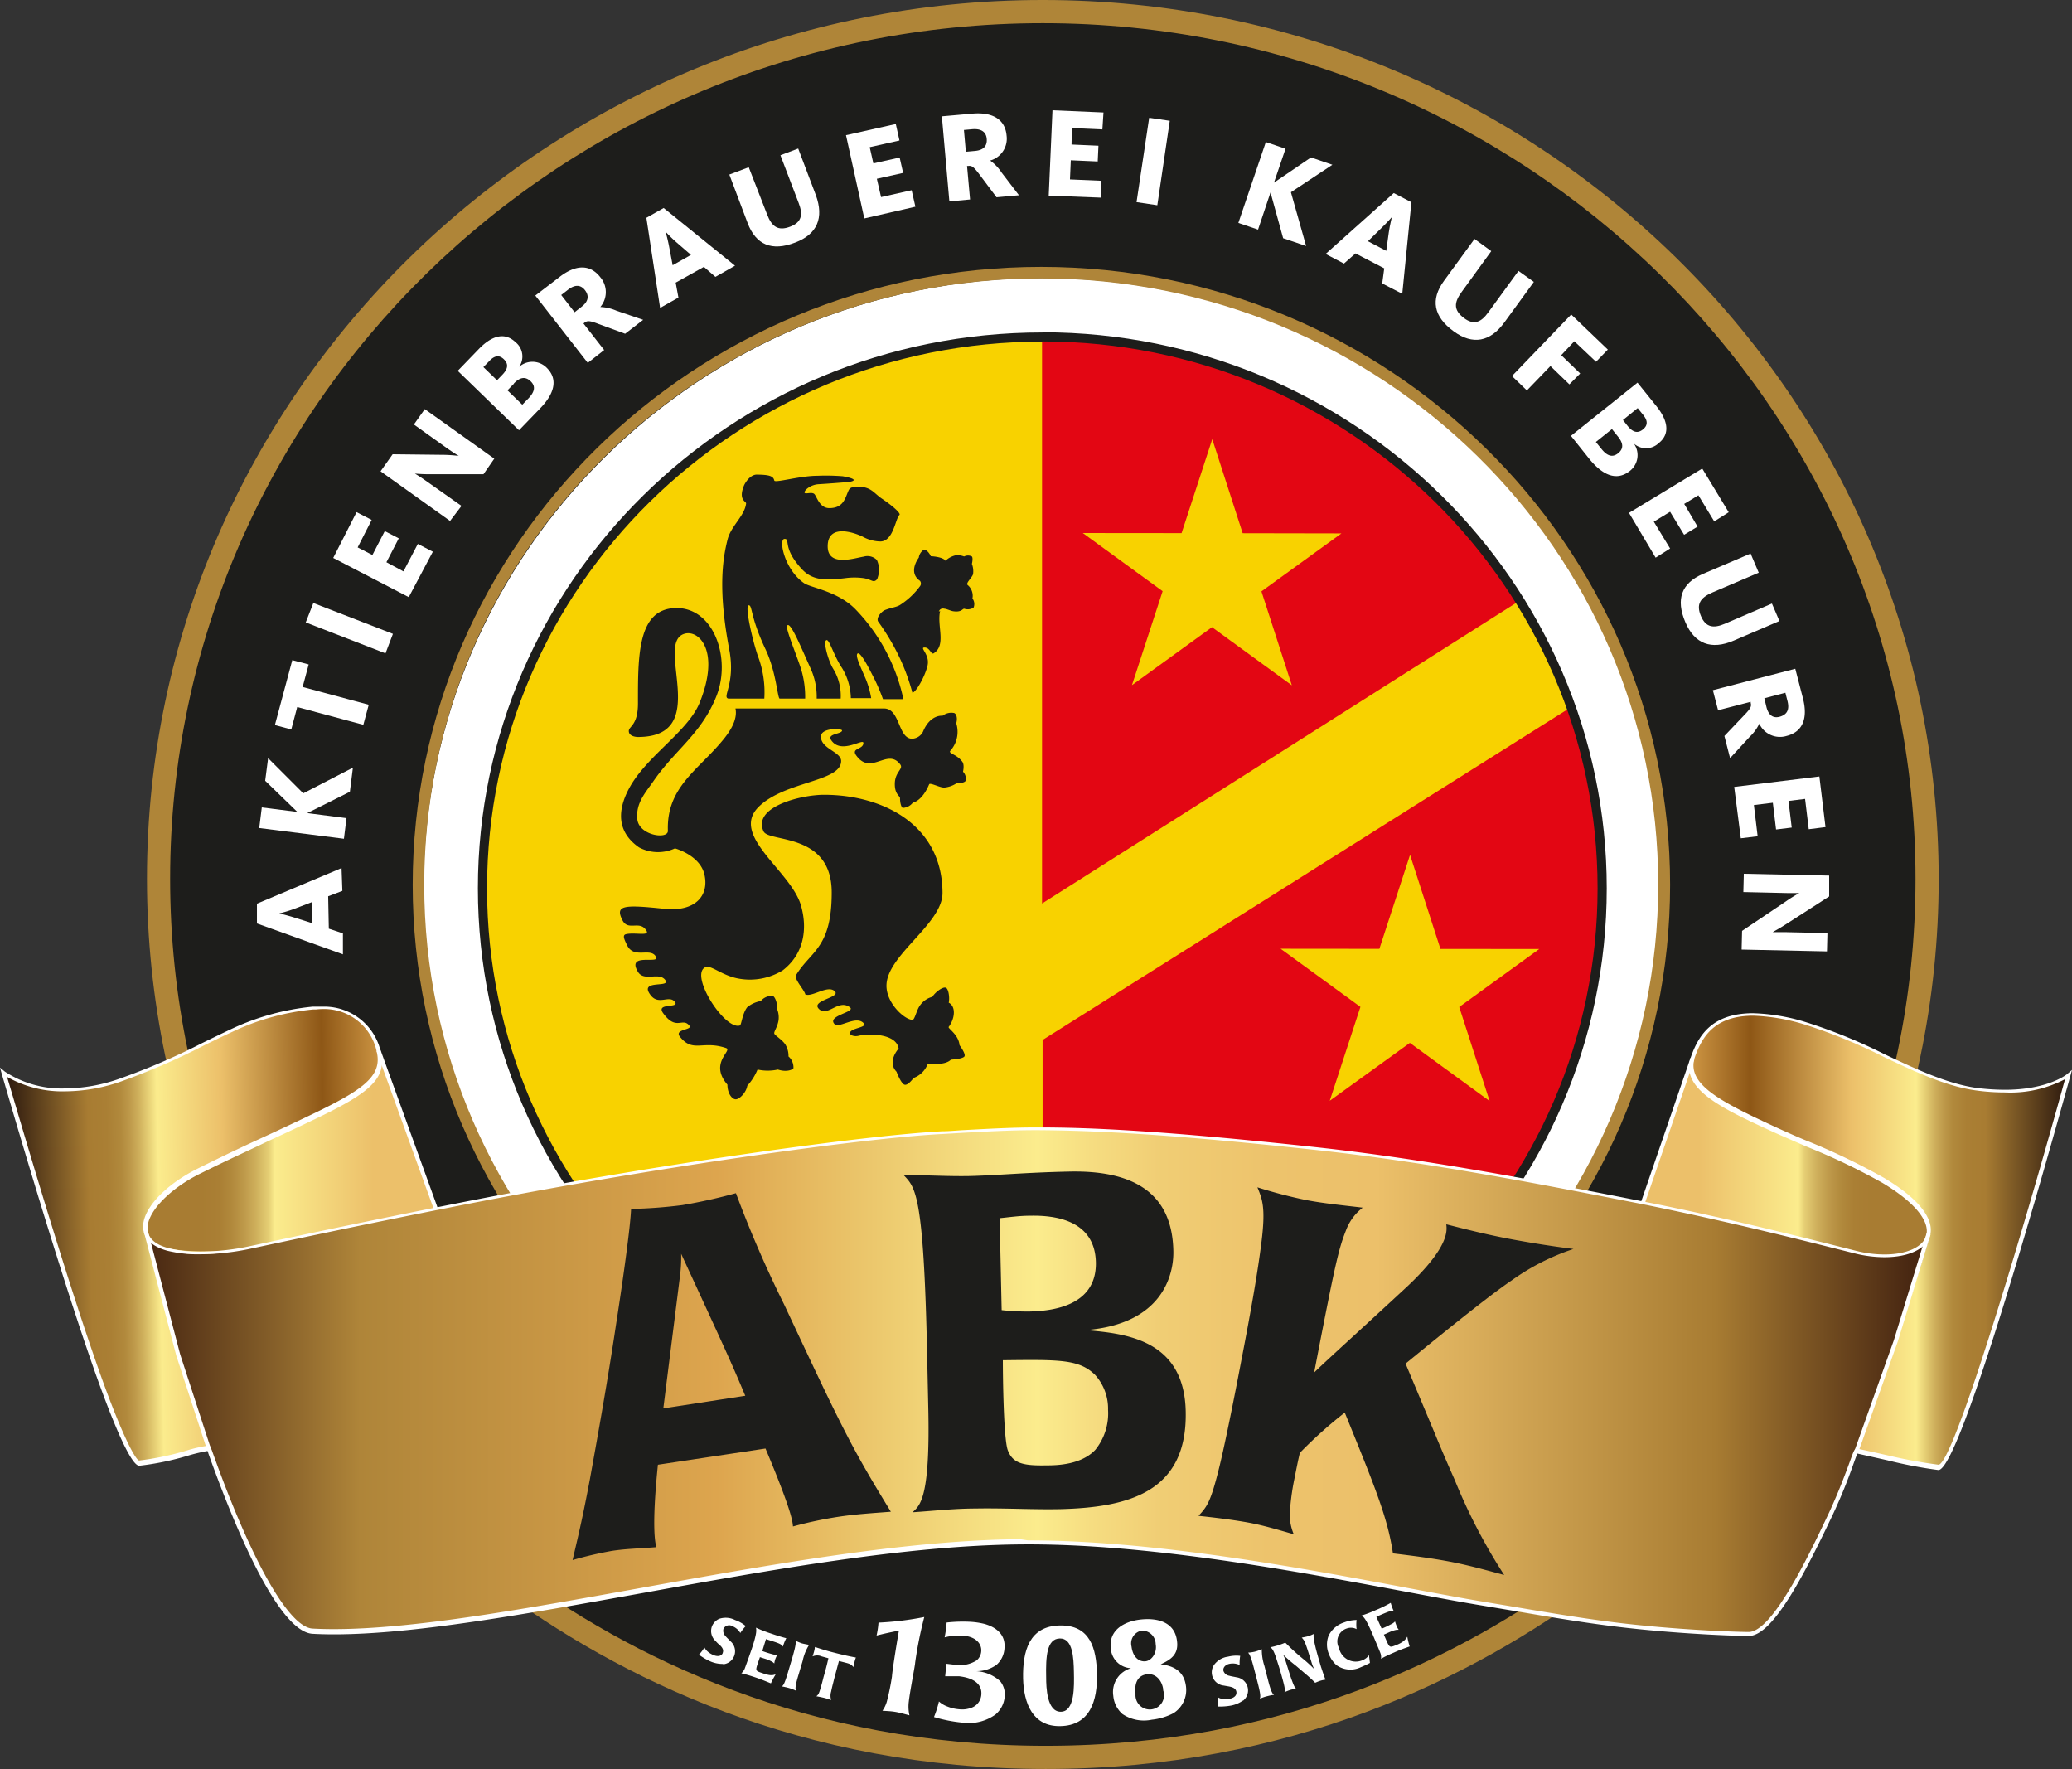 <?xml version="1.0" encoding="UTF-8" standalone="no"?>
<svg
   viewBox="0 0 226.28 193.15"
   version="1.1"
   id="svg94"
   sodipodi:docname="sponsor_logo_abk.svg"
   width="226.28"
   height="193.15"
   inkscape:version="1.3.2 (091e20e, 2023-11-25)"
   xmlns:inkscape="http://www.inkscape.org/namespaces/inkscape"
   xmlns:sodipodi="http://sodipodi.sourceforge.net/DTD/sodipodi-0.dtd"
   xmlns:xlink="http://www.w3.org/1999/xlink"
   xmlns="http://www.w3.org/2000/svg"
   xmlns:svg="http://www.w3.org/2000/svg"
   xmlns:rdf="http://www.w3.org/1999/02/22-rdf-syntax-ns#"
   xmlns:cc="http://creativecommons.org/ns#"
   xmlns:dc="http://purl.org/dc/elements/1.1/">
  <rect x="0" y="0" width="226.28" height="193.15" fill="#333333" stroke="none"/>
  <sodipodi:namedview
     id="namedview94"
     pagecolor="#ffffff"
     bordercolor="#000000"
     borderopacity="0.25"
     inkscape:showpageshadow="2"
     inkscape:pageopacity="0.0"
     inkscape:pagecheckerboard="0"
     inkscape:deskcolor="#d1d1d1"
     inkscape:zoom="1.2218483"
     inkscape:cx="140.77033"
     inkscape:cy="93.710484"
     inkscape:window-width="1472"
     inkscape:window-height="606"
     inkscape:window-x="61"
     inkscape:window-y="50"
     inkscape:window-maximized="0"
     inkscape:current-layer="svg94" />
  <defs
     id="defs33">
    <style
       id="style1">.cls-1{fill:#1d1d1b;}.cls-2{fill:#af8538;}.cls-3{fill:none;}.cls-4{fill:#f8d200;}.cls-5{fill:#e30613;}.cls-13,.cls-6{fill:#fff;}.cls-6{stroke:#1d1d1b;stroke-miterlimit:10;}.cls-7{fill:#af8539;}.cls-8{fill:url(#linear-gradient);}.cls-9{fill:url(#linear-gradient-2);}.cls-10{fill:url(#linear-gradient-3);}.cls-11{fill:url(#linear-gradient-4);}.cls-12{fill:url(#linear-gradient-5);}</style>
    <linearGradient
       id="linear-gradient"
       x1="176.17"
       y1="135.68"
       x2="226.47"
       y2="135.68"
       gradientUnits="userSpaceOnUse">
      <stop
         offset="0"
         stop-color="#482712"
         id="stop1" />
      <stop
         offset="0.15"
         stop-color="#dda54e"
         id="stop2" />
      <stop
         offset="0.31"
         stop-color="#8e5716"
         id="stop3" />
      <stop
         offset="0.53"
         stop-color="#ecc06a"
         id="stop4" />
      <stop
         offset="0.67"
         stop-color="#fbec8d"
         id="stop5" />
      <stop
         offset="0.69"
         stop-color="#e5ce74"
         id="stop6" />
      <stop
         offset="0.71"
         stop-color="#cfb05c"
         id="stop7" />
      <stop
         offset="0.73"
         stop-color="#be994a"
         id="stop8" />
      <stop
         offset="0.75"
         stop-color="#b1893c"
         id="stop9" />
      <stop
         offset="0.78"
         stop-color="#aa7f34"
         id="stop10" />
      <stop
         offset="0.82"
         stop-color="#a87c32"
         id="stop11" />
      <stop
         offset="1"
         stop-color="#2b180e"
         id="stop12" />
    </linearGradient>
    <linearGradient
       id="linear-gradient-2"
       x1="438.32"
       y1="136.81"
       x2="488.62"
       y2="136.81"
       gradientTransform="matrix(-1,0.02,0.02,1,487.35,-10.03)"
       xlink:href="#linear-gradient" />
    <linearGradient
       id="linear-gradient-3"
       x1="177.35"
       y1="126.85"
       x2="211.22"
       y2="126.85"
       gradientUnits="userSpaceOnUse">
      <stop
         offset="0"
         stop-color="#ecc06a"
         id="stop13" />
      <stop
         offset="0.26"
         stop-color="#ecc06a"
         id="stop14" />
      <stop
         offset="0.58"
         stop-color="#fbec8d"
         id="stop15" />
      <stop
         offset="0.6"
         stop-color="#e5ce74"
         id="stop16" />
      <stop
         offset="0.64"
         stop-color="#cfb05c"
         id="stop17" />
      <stop
         offset="0.68"
         stop-color="#be994a"
         id="stop18" />
      <stop
         offset="0.72"
         stop-color="#b1893c"
         id="stop19" />
      <stop
         offset="0.76"
         stop-color="#aa7f34"
         id="stop20" />
      <stop
         offset="0.82"
         stop-color="#a87c32"
         id="stop21" />
      <stop
         offset="1"
         stop-color="#a87c32"
         id="stop22" />
    </linearGradient>
    <linearGradient
       id="linear-gradient-4"
       x1="-113.12"
       y1="126.01"
       x2="-79.62"
       y2="126.01"
       gradientTransform="matrix(-1,0,0,1,-63.08,0)"
       xlink:href="#linear-gradient-3" />
    <linearGradient
       id="linear-gradient-5"
       x1="16.58"
       y1="151.07"
       x2="211.26"
       y2="151.07"
       gradientUnits="userSpaceOnUse">
      <stop
         offset="0"
         stop-color="#482712"
         id="stop23" />
      <stop
         offset="0.12"
         stop-color="#af8539"
         id="stop24" />
      <stop
         offset="0.32"
         stop-color="#dda54e"
         id="stop25" />
      <stop
         offset="0.5"
         stop-color="#fbec8d"
         id="stop26" />
      <stop
         offset="0.53"
         stop-color="#f6dd81"
         id="stop27" />
      <stop
         offset="0.57"
         stop-color="#f0cd74"
         id="stop28" />
      <stop
         offset="0.63"
         stop-color="#edc36c"
         id="stop29" />
      <stop
         offset="0.69"
         stop-color="#ecc06a"
         id="stop30" />
      <stop
         offset="0.88"
         stop-color="#a87c32"
         id="stop31" />
      <stop
         offset="0.99"
         stop-color="#482712"
         id="stop32" />
      <stop
         offset="1"
         stop-color="#482712"
         id="stop33" />
    </linearGradient>
    <linearGradient
       inkscape:collect="always"
       xlink:href="#linear-gradient"
       id="linearGradient94"
       gradientUnits="userSpaceOnUse"
       x1="176.17"
       y1="135.68"
       x2="226.47"
       y2="135.68" />
    <linearGradient
       inkscape:collect="always"
       xlink:href="#linear-gradient-3"
       id="linearGradient95"
       gradientUnits="userSpaceOnUse"
       x1="177.35"
       y1="126.85"
       x2="211.22"
       y2="126.85" />
  </defs>
  <title
     id="title33">ABK_Logo_4c</title>
  <g
     id="Ebene_1"
     data-name="Ebene 1">
    <path
       class="cls-1"
       d="m 211.06,96.17 c 0,52.29 -43.23,94.69 -96.57,94.69 -53.34,0 -96.57,-42.4 -96.57,-94.69 0,-52.29 43.24,-94.68 96.57,-94.68 53.33,0 96.57,42.39 96.57,94.68"
       transform="translate(-0.61,-0.22)"
       id="path33" />
    <path
       class="cls-2"
       d="m 114.49,192.12 c -53.95,0 -97.83,-43 -97.83,-95.95 0,-52.95 43.88,-95.95 97.83,-95.95 53.95,0 97.84,43 97.84,96 0,53 -43.89,95.9 -97.84,95.9 z m 0,-189.37 c -52.55,0 -95.3,41.91 -95.3,93.42 0,51.51 42.75,93.42 95.3,93.42 52.55,0 95.31,-41.91 95.31,-93.42 C 209.8,44.66 167,2.75 114.49,2.75 Z"
       transform="translate(-0.61,-0.22)"
       id="path34" />
    <path
       class="cls-3"
       d="m 211.06,96.17 c 0,52.29 -43.23,94.69 -96.57,94.69 -53.34,0 -96.57,-42.4 -96.57,-94.69 0,-52.29 43.24,-94.68 96.57,-94.68 53.33,0 96.57,42.39 96.57,94.68"
       transform="translate(-0.61,-0.22)"
       id="path35" />
    <path
       class="cls-4"
       d="m 49.49,97.43 c 0,-35.16 28.93,-63.66 64.62,-63.66 35.69,0 64.6,28.5 64.6,63.66 0,35.16 -28.93,63.65 -64.6,63.65 -35.67,0 -64.62,-28.49 -64.62,-63.65"
       transform="translate(-0.61,-0.22)"
       id="path36" />
    <path
       class="cls-5"
       d="m 170.57,63.27 -56.16,35.6 V 33.75 a 66.34,66.34 0 0 1 54.89,28.92"
       transform="translate(-0.61,-0.22)"
       id="path37" />
    <path
       class="cls-5"
       d="m 114.44,113.79 63.32,-39.87 c 1.15,5.17 3.44,9.75 3.44,15.28 0,39 -29.19,69.56 -66.73,69.56 v 0 -45"
       transform="translate(-0.61,-0.22)"
       id="path38" />
    <path
       class="cls-6"
       d="m 114.45,164.33 c -37.54,0 -68.08,-30.1 -68.08,-67.12 0,-37.02 30.54,-67.13 68.08,-67.13 37.54,0 68.06,30.12 68.06,67.13 0,37.01 -30.51,67.12 -68.06,67.12 m 0,-127.31 C 80.73,37 53.3,64 53.3,97.21 c 0,33.21 27.43,60.19 61.15,60.19 33.72,0 61.13,-27 61.13,-60.19 C 175.58,64.02 148.16,37 114.45,37"
       transform="translate(-0.61,-0.22)"
       id="path39" />
    <path
       class="cls-1"
       d="m 90.61,87 c -2.55,0 -7.85,1.33 -6.61,4 0.58,1.23 7.44,0.08 7.44,6.67 0,6.09 -2.29,6.38 -3.88,9 -0.27,0.45 0.86,1.57 1,2.13 0.77,0.31 2.44,-1.06 3.2,-0.36 0.76,0.7 -2.65,1 -1.72,1.94 0.93,0.94 2.13,-1.12 3.38,-0.18 0.72,0.53 -2.53,0.89 -1.68,1.83 0.49,0.54 2.35,-1 3.19,-0.09 0.39,0.41 -0.91,0.49 -1.35,0.84 -0.44,0.35 0.18,0.68 0.78,0.54 1,-0.26 4.12,-0.31 4.39,1.39 0,0 -1.31,1.41 -0.23,2.53 0,0 0.47,1.27 0.86,1.41 0.39,0.14 1,-0.73 1,-0.73 a 2.63,2.63 0 0 0 1.56,-1.57 c 0,0 1.84,0.26 2.52,-0.43 0,0 1.37,-0.07 1.49,-0.38 0.12,-0.31 -0.55,-1.2 -0.55,-1.2 -0.1,-1.18 -1.33,-1.85 -1.18,-2 0.69,-0.92 0.8,-2.24 0,-2.64 0.12,-0.48 0,-1.55 -0.34,-1.64 -0.34,-0.09 -1.1,0.46 -1.45,1 a 2.39,2.39 0 0 0 -1.54,1.26 c -0.3,0.64 -0.42,1.25 -0.64,1.25 -0.82,0 -2.83,-1.77 -2.83,-3.72 0,-3.32 6.12,-6.74 6.12,-10.13 C 103.52,90.26 97,87 90.61,87"
       transform="translate(-0.61,-0.22)"
       id="path40" />
    <path
       class="cls-1"
       d="m 74.35,92.86 c 0,0 2.67,0.73 3.18,2.8 0.57,2.35 -1,4.15 -4.38,3.79 -4.44,-0.47 -5.4,-0.39 -4.56,1.25 0.62,1.24 1.92,-0.07 2.63,1.16 0.34,0.6 -1.38,0.13 -2.28,0.37 -0.36,0.12 -0.17,0.54 0.17,1.23 0.77,1.51 2.58,0.14 3.15,1.25 0.42,0.81 -3.23,-0.49 -2,1.59 0.66,1.16 2.31,0 3,0.92 0.69,0.92 -3,-0.12 -1.57,1.69 0.86,1.09 2,-0.07 2.61,0.69 0.61,0.76 -2.16,0.05 -1.25,1.27 1.42,1.94 2.08,0.4 2.84,1.33 0.42,0.51 -1.75,0.36 -1,1.25 1.42,1.75 2.45,0.34 5,1.2 0.8,0.26 -1.9,1.6 0.16,4 0,0.94 0.49,1.6 0.91,1.6 0.42,0 1.15,-0.76 1.26,-1.48 a 6,6 0 0 0 1.12,-1.77 5.2,5.2 0 0 0 2.22,0 c 1,0.32 1.61,0 1.7,-0.14 a 1.58,1.58 0 0 0 -0.54,-1.29 2.36,2.36 0 0 0 -0.33,-1.28 c -0.36,-0.57 -1.16,-1 -1.22,-1.22 -0.06,-0.22 0.34,-0.69 0.46,-1.42 a 2.43,2.43 0 0 0 -0.16,-1.27 c 0.06,-0.7 -0.26,-1.36 -0.46,-1.41 a 1.5,1.5 0 0 0 -1.31,0.55 3.23,3.23 0 0 0 -1.48,0.67 c -0.54,0.66 -0.65,2 -0.81,2 -1.65,0.53 -5.49,-5.45 -3.8,-6.35 0.62,-0.33 1.81,0.9 3.67,1.23 a 6.84,6.84 0 0 0 4.81,-0.9 c 2.25,-1.73 2.75,-4.4 2,-7.06 -1.08,-3.81 -7.82,-7.65 -4.62,-10.8 2.85,-2.81 9,-2.71 9,-5 0,-1 -2.21,-1.33 -2.21,-2.66 0,-1 2.31,-0.9 2.31,-0.67 0,0.39 -1.61,0.34 -1.22,1 1.05,1.7 3.55,-0.19 3.55,0.36 0,0.74 -1.35,0.53 -0.8,1.34 1.62,2.3 3.42,-0.85 4.82,1 0.4,0.52 -0.59,0.79 -0.59,2.15 0,1.15 0.57,1.28 0.57,1.54 0,0.62 0.17,1 0.29,1.06 a 1.45,1.45 0 0 0 1.11,-0.57 c 0,0 1,-0.14 1.78,-2 0.1,-0.23 1.17,0.38 1.67,0.35 a 2.91,2.91 0 0 0 1.31,-0.46 c 0.52,0 0.91,-0.11 1,-0.27 a 1.08,1.08 0 0 0 -0.28,-1 c 0,0 0.18,-0.74 -0.07,-1.08 -0.61,-0.84 -1.58,-0.9 -1.31,-1.21 a 3.11,3.11 0 0 0 0.64,-3 c 0.17,-0.59 0,-1.05 -0.24,-1.12 a 1.55,1.55 0 0 0 -1.25,0.3 c 0,0 -1.35,-0.18 -2.14,1.74 a 1.4,1.4 0 0 1 -1.19,0.77 c -1.53,0 -1.3,-3.22 -3,-3.3 0,0 -16.26,0 -16.29,0 0.27,1.28 -0.71,2.63 -1.31,3.37 -2.71,3.34 -6.24,5.17 -6.07,10 0,0.95 -3.16,0.5 -3.34,-1.28 -0.18,-1.78 0.9,-2.91 1.77,-4.17 2.37,-3.43 5.23,-5.15 6.87,-9.27 1.64,-4.12 -0.28,-9.71 -4.45,-9.62 -4.17,0.09 -4.12,5.22 -4.12,10.43 0,2.4 -1,2.47 -1,3 0,0.53 0.68,0.65 1,0.65 8.19,0 1.68,-10.32 5.11,-11.28 1.58,-0.43 3.88,1.92 1.65,7.48 -1.23,3.11 -5.57,5.71 -7.56,9.11 -1.27,2.2 -1.82,4.83 0.91,6.74 a 4.41,4.41 0 0 0 4,0.08"
       transform="translate(-0.61,-0.22)"
       id="path41" />
    <path
       class="cls-1"
       d="m 91,59.87 c 0,-2.75 3.46,-1.27 3.92,-1 a 4.17,4.17 0 0 0 1.82,0.47 c 1.44,0 1.65,-2.49 2.1,-2.9 0.16,-0.14 -0.58,-0.87 -1.9,-1.76 -0.88,-0.59 -1.18,-1.29 -2.52,-1.31 -0.8,0 -1,0.09 -1.16,0.45 -0.35,0.76 -0.52,1.88 -2.08,1.88 -1.06,0 -1.35,-1.21 -1.62,-1.52 -0.27,-0.31 -1.08,0.07 -1.09,-0.19 -0.01,-0.26 0.66,-0.85 1.54,-0.9 1.17,-0.07 2.52,-0.18 3.14,-0.23 0.62,-0.05 1.39,-0.3 -0.51,-0.64 a 22.91,22.91 0 0 0 -2.78,-0.05 c -1.88,0 -4.63,0.81 -4.69,0.52 -0.11,-0.51 -0.57,-0.63 -1.91,-0.65 -0.72,0 -1.28,0.88 -1.42,1.24 -0.62,1.58 0.28,1.67 0.25,1.92 -0.16,1.33 -1.59,2.4 -2,3.84 -0.57,2.2 -1.08,5.57 0.16,12.09 0.72,3.79 -0.86,5.25 -0.07,5.37 0,0 3.86,0 3.9,0 a 11.1,11.1 0 0 0 -0.71,-4.67 c -0.65,-1.93 -1.43,-5.5 -1,-5.52 0.43,-0.02 0.14,1.21 1.84,4.8 1.2,2.54 1.31,5.42 1.56,5.39 h 2.77 a 10.48,10.48 0 0 0 -0.45,-3.24 c -0.48,-1.5 -1.68,-4.36 -1.53,-4.7 0.32,-0.66 1.56,2.42 2.58,4.66 a 7.47,7.47 0 0 1 0.66,3.28 h 2.62 a 5.65,5.65 0 0 0 -0.86,-3.32 c -0.52,-0.91 -1,-2.71 -0.77,-3 0.33,-0.47 0.79,1.52 1.79,3 a 6.57,6.57 0 0 1 0.95,3.27 h 2.22 A 9.37,9.37 0 0 0 95,74 c -0.36,-0.87 -1,-2.15 -0.75,-2.41 0.25,-0.26 1,1.08 1.56,2.19 a 21.12,21.12 0 0 1 1.23,2.78 h 2.23 A 20.22,20.22 0 0 0 94,66.71 c -1.92,-1.94 -4.86,-2.32 -5.57,-2.81 -2.18,-1.51 -2.82,-4.84 -2.14,-4.84 0.68,0 -0.29,0.94 1.88,3.29 1.26,1.38 2.91,1.21 4.72,1 a 7.41,7.41 0 0 1 2.07,0 c 0.61,0.11 0.89,0.34 1.11,0.32 A 0.48,0.48 0 0 0 96.46,63.29 2.57,2.57 0 0 0 96.37,61.36 1.45,1.45 0 0 0 94.92,61 C 94,61.13 91,62.18 91,59.87"
       transform="translate(-0.61,-0.22)"
       id="path42" />
    <path
       class="cls-1"
       d="m 103.14,67 a 0.46,0.46 0 0 1 0.58,-0.32 c 0.23,0 0.74,0.25 1,0.28 0.94,0.14 1,-0.32 1.21,-0.27 a 1.2,1.2 0 0 0 1,-0.12 1,1 0 0 0 -0.12,-1 1.53,1.53 0 0 0 -0.52,-1.47 c -0.27,-0.19 0.53,-0.86 0.59,-1.21 a 2.24,2.24 0 0 0 -0.13,-1.1 c 0.09,-0.4 0.09,-0.71 0,-0.81 a 0.91,0.91 0 0 0 -0.85,0 2.13,2.13 0 0 0 -0.87,-0.14 2.42,2.42 0 0 0 -1.17,0.61 c -0.27,-0.45 -1.6,-0.5 -1.6,-0.5 -0.24,-0.54 -0.63,-0.77 -0.77,-0.7 a 1.22,1.22 0 0 0 -0.54,0.86 c 0,0 -1.24,1.58 0.13,2.53 a 0.48,0.48 0 0 1 0,0.59 8.23,8.23 0 0 1 -2.22,2.07 c -0.45,0.24 -0.87,0.25 -1.58,0.52 -0.37,0.14 -1,0.81 -0.78,1.25 a 25.46,25.46 0 0 1 2,3.24 22.83,22.83 0 0 1 1.75,4.54 c 0.36,0 1.35,-1.69 1.65,-2.93 0.3,-1.24 -0.92,-2 -0.32,-2 0.6,0 0.69,0.81 1,0.63 1.4,-0.88 0.33,-3 0.7,-4.62"
       transform="translate(-0.61,-0.22)"
       id="path43" />
    <path
       class="cls-1"
       d="m 35.41,152.42 c 0,0 26.12,39.68 79.4,39.68 53.28,0 79.43,-39.68 79.43,-39.68"
       transform="translate(-0.61,-0.22)"
       id="path44" />
    <path
       class="cls-2"
       d="m 114.81,193.37 c -53.34,0 -80.19,-39.85 -80.45,-40.26 l 2.11,-1.39 c 0.26,0.39 26.4,39.12 78.34,39.12 51.94,0 78.12,-38.73 78.38,-39.12 l 2.11,1.39 c -0.3,0.41 -27.14,40.26 -80.49,40.26 z"
       transform="translate(-0.61,-0.22)"
       id="path45" />
    <path
       class="cls-7"
       d="m 114.32,164.29 c -37.85,0 -68.64,-30.26 -68.64,-67.46 0,-37.2 30.79,-67.47 68.64,-67.47 37.85,0 68.68,30.27 68.68,67.47 0,37.2 -30.83,67.46 -68.68,67.46 z m 0,-133.67 c -37.16,0 -67.38,29.7 -67.38,66.21 0,36.51 30.22,66.17 67.38,66.17 37.16,0 67.38,-29.7 67.38,-66.21 0,-36.51 -30.23,-66.17 -67.38,-66.17 z"
       transform="translate(-0.61,-0.22)"
       id="path46" />
    <polyline
       class="cls-4"
       points="141.08 74.83 132.36 68.48 123.62 74.81 126.97 64.55 118.25 58.2 129.04 58.21 132.39 47.95 135.71 58.22 146.5 58.24 137.76 64.57 141.08 74.83"
       id="polyline46" />
    <polyline
       class="cls-4"
       points="162.68 120.22 153.97 113.87 145.22 120.19 148.57 109.94 139.85 103.59 150.64 103.6 153.99 93.34 157.31 103.61 168.1 103.62 159.36 109.95 162.68 120.22"
       id="polyline47" />
    <path
       class="cls-8"
       d="m 226.47,117.48 c 0,0 -11.64,43.52 -14.36,42.92 -12.41,-2.48 -35.94,-7.74 -35.94,-7.74 0,0 7.08,-35.15 10.65,-39.61 1.09,-1.35 4.89,-5 19.39,2.42 14.5,7.42 20.26,2 20.26,2"
       transform="translate(-0.61,-0.22)"
       id="path47"
       style="fill:url(#linearGradient94)" />
    <path
       class="cls-9"
       d="m 1,117.4 c 0,0 12.42,43.25 15.13,42.66 12.36,-2.7 35.8,-8.4 35.8,-8.4 0,0 -7.72,-35 -11.37,-39.4 -1.11,-1.33 -5,-4.93 -19.35,2.77 C 6.86,122.73 1,117.4 1,117.4"
       transform="translate(-0.61,-0.22)"
       id="path48"
       style="fill:url(#linear-gradient-2)" />
    <path
       class="cls-10"
       d="m 177.35,133.62 c 0,0 32.26,7.48 33.71,2.37 2.55,-8.93 -27.93,-13.07 -25.69,-20 0.19,-0.61 -6.11,17.87 -6.11,17.87"
       transform="translate(-0.61,-0.22)"
       id="path49"
       style="fill:url(#linearGradient95)" />
    <path
       class="cls-11"
       d="m 50,132.86 c 0,0 -31.76,7.25 -33.36,2.2 -2.43,-7.71 27.58,-12.89 25.33,-19.88 -0.18,-0.59 6.66,17.88 6.66,17.88"
       transform="translate(-0.61,-0.22)"
       id="path50"
       style="fill:url(#linear-gradient-4)" />
    <path
       class="cls-12"
       d="m 25,137 c -6.41,0.75 -7.89,-1.31 -8.37,-1.88 -0.48,-0.57 10.7,43.38 18.73,43.39 11.67,0 24.38,-2.46 37.6,-4.92 13.22,-2.46 27.07,-4.94 40.87,-4.93 24.19,0 54.92,9.92 77.51,10 7.26,0 20,-43.46 20,-43.46 0,0 -1.14,3.63 -9.86,1.31 -16.43,-4.38 -57.44,-13 -87.43,-13 h -0.92 c -30.18,0.24 -84.42,13 -88.09,13.46"
       transform="translate(-0.61,-0.22)"
       id="path51"
       style="fill:url(#linear-gradient-5)" />
    <path
       class="cls-1"
       d="m 157.37,156.89 c 0.67,1.63 1.38,3.28 2.11,4.92 a 62,62 0 0 0 5.4,10.38 c -2,-0.54 -3.94,-1.08 -5.94,-1.46 -2,-0.38 -4.13,-0.65 -6.21,-0.9 -0.56,-3.78 -1.82,-6.93 -5.26,-15.37 a 48.15,48.15 0 0 0 -4.9,4.39 c -0.21,0.84 -0.4,1.84 -0.58,2.74 a 26.26,26.26 0 0 0 -0.48,3.27 5.49,5.49 0 0 0 0.39,2.88 c -1.73,-0.49 -3.4,-1 -5.1,-1.3 -1.7,-0.3 -3.53,-0.52 -5.3,-0.71 0.91,-1 1.31,-1.41 2.27,-5.32 0.71,-2.87 1.92,-9.07 2.37,-11.46 1.22,-6.29 1.84,-10 2.22,-13 0.5,-3.89 0.1,-4.8 -0.43,-6.09 a 52.77,52.77 0 0 0 5.32,1.39 c 2,0.38 4,0.57 6.18,0.83 a 5.62,5.62 0 0 0 -1.85,2.54 c -0.79,2 -1.17,3.66 -3.24,14.36 l -0.21,1.1 c 0.91,-0.92 5.68,-5.23 10.16,-9.39 4.75,-4.47 4.31,-6.21 4.27,-6.79 2.47,0.63 4.54,1.14 6.8,1.57 2.26,0.43 4.71,0.82 7.09,1.12 a 25.07,25.07 0 0 0 -6.79,3.46 c -2.56,1.73 -7.91,6.08 -11.55,9.06 z"
       transform="translate(-0.61,-0.22)"
       id="path52" />
    <path
       class="cls-1"
       d="m 72.46,160.15 c -0.72,7 -0.27,8.63 -0.17,9 -1.64,0.14 -3.25,0.16 -4.87,0.41 a 41.92,41.92 0 0 0 -4.28,1 c 0.76,-3.24 1.14,-4.85 1.9,-8.87 0.85,-4.71 1.88,-10.38 2.87,-17 0.37,-2.35 1.52,-10 1.62,-12.47 a 53.53,53.53 0 0 0 5.61,-0.42 59.5,59.5 0 0 0 5.84,-1.3 126.33,126.33 0 0 0 5.25,12.12 c 6.27,13.38 7.26,15.47 11.67,22.66 -2.05,0.16 -3.76,0.26 -5.64,0.54 a 43.59,43.59 0 0 0 -5.05,1.07 c -0.06,-0.4 0.09,-1.16 -3,-8.51 z M 82,152.62 c -1.54,-3.67 -2.08,-4.83 -7,-15.5 a 16.14,16.14 0 0 1 -0.14,2.51 L 73.05,154 Z"
       transform="translate(-0.61,-0.22)"
       id="path53" />
    <path
       class="cls-1"
       d="m 116.37,165 c -3,0.06 -6.13,-0.13 -9.21,-0.07 -2.31,0 -4.58,0.26 -6.89,0.41 0.75,-0.73 1.93,-1.34 1.72,-11.21 l -0.13,-6 c -0.37,-17.7 -1.3,-18.25 -2.57,-19.61 2.52,0 4.79,0.15 7.11,0.11 3.08,-0.07 6.17,-0.39 11,-0.49 7.41,-0.16 11.23,2.65 11.35,8.66 0.06,2.52 -1.11,8 -9.59,8.65 4.33,0.37 10.78,1 10.94,8.88 0.19,8.8 -6.21,10.48 -13.73,10.67 z M 110,143.27 a 25.43,25.43 0 0 0 3.09,0.15 c 2.16,-0.06 7.3,-0.47 7.2,-5.37 -0.1,-4.57 -4.39,-5.15 -7.16,-5.09 -1.18,0 -2.16,0.15 -3.35,0.27 z m 10.13,7 c -1.73,-1.65 -3.94,-1.6 -10,-1.53 0,1.9 0.08,8.39 0.52,9.77 0.54,1.53 1.74,1.76 4.31,1.71 1.13,0 3.75,-0.08 5.27,-1.7 a 6.32,6.32 0 0 0 1.39,-4.36 5.5,5.5 0 0 0 -1.49,-3.9 z"
       transform="translate(-0.61,-0.22)"
       id="path54" />
    <path
       class="cls-13"
       d="m 191.58,178.85 c -0.88,0 -6.72,-0.15 -13.34,-0.89 -4.12,-0.46 -8.42,-1.19 -12.21,-1.84 l -3.47,-0.58 c -2.26,-0.37 -5,-0.88 -8.18,-1.48 -12,-2.24 -28.46,-5.35 -42.34,-5.21 -12.46,0.11 -27.26,2.78 -41.58,5.37 -12.7,2.28 -24.69,4.45 -33.39,4.45 q -1.22,0 -2.31,-0.06 c -3.87,-0.19 -8.81,-12.45 -11.41,-19.74 0,-0.09 -0.06,-0.17 -0.08,-0.22 a 19.38,19.38 0 0 0 -2.1,0.5 30.27,30.27 0 0 1 -5.35,1.11 c -1.18,0 -4,-7.82 -5.17,-11.18 C 6.31,136.58 0.86,117.65 0.8,117.46 l -0.19,-0.67 0.54,0.44 a 11.26,11.26 0 0 0 6.6,1.83 18.19,18.19 0 0 0 5.74,-1 73,73 0 0 0 9.2,-3.95 c 1.09,-0.53 2.23,-1.09 3.45,-1.66 a 27.07,27.07 0 0 1 8.64,-2.32 h 0.29 c 0.31,0 0.61,0 0.91,0 a 6.32,6.32 0 0 1 6.26,5.15 c 0.6,2.87 -1.66,4.47 -7.31,7.17 -2.27,1.09 -3.83,1.81 -5.21,2.45 -2.07,1 -3.85,1.78 -7.26,3.47 -3.41,1.69 -5.91,4.32 -5.73,6.14 0.09,0.95 0.9,1.65 2.33,2 a 13.55,13.55 0 0 0 3.46,0.37 26.63,26.63 0 0 0 5.12,-0.54 l 1.93,-0.41 c 3.61,-0.78 11.13,-2.38 20.73,-4.28 21,-4.18 44.51,-7.46 53.22,-7.91 0.74,0 1.48,-0.08 2.21,-0.12 2.62,-0.14 5.33,-0.3 8,-0.3 h 0.35 c 5.52,0 13.41,0.34 30,2.13 12.71,1.37 25.43,3.88 35.65,5.89 l 0.31,0.06 c 9.4,1.86 17.72,4 21.71,5 l 1.55,0.39 a 12.7,12.7 0 0 0 3.11,0.4 c 2.42,0 4.21,-0.81 4.56,-2.07 0.43,-1.58 -1.31,-3.67 -4.79,-5.75 a 69.77,69.77 0 0 0 -8.24,-3.94 c -1.17,-0.51 -2.29,-1 -3.38,-1.48 -5.89,-2.69 -10.54,-4.82 -9.28,-8.35 0.84,-2.35 2.31,-4.75 6.79,-4.75 a 21.51,21.51 0 0 1 5.83,1 57.94,57.94 0 0 1 8.52,3.48 c 3.57,1.69 7,3.28 10.17,3.69 a 25.42,25.42 0 0 0 2.95,0.19 c 4.75,0 6.78,-1.69 6.8,-1.7 l 0.55,-0.47 -0.19,0.69 c -2,7.18 -11.94,43 -14.4,43 a 49.11,49.11 0 0 1 -5.55,-1.06 l -3.3,-0.74 c -0.09,0.2 -0.26,0.67 -0.44,1.17 a 58.48,58.48 0 0 1 -2.22,5.45 c -3.04,6.39 -6.53,13.3 -9.21,13.3 z m -78.7,-10.44 c 13.72,0 29.82,3 41.58,5.22 3.17,0.59 5.91,1.11 8.17,1.48 l 3.47,0.58 c 3.79,0.64 8.08,1.37 12.18,1.83 6.61,0.74 12.43,0.89 13.3,0.89 2.62,0 6.66,-8.54 8.83,-13.14 1,-2.17 1.76,-4.2 2.2,-5.41 0.44,-1.21 0.53,-1.48 0.76,-1.48 1.35,0.28 2.48,0.54 3.49,0.77 a 53.89,53.89 0 0 0 5.46,1 c 1.66,-0.15 9.28,-25.65 13.81,-42.1 a 12.85,12.85 0 0 1 -6.57,1.45 22.59,22.59 0 0 1 -3,-0.2 c -3.28,-0.41 -6.69,-2 -10.3,-3.72 a 58.6,58.6 0 0 0 -8.45,-3.46 21.4,21.4 0 0 0 -5.71,-1 c -4.21,0 -5.58,2.25 -6.37,4.46 -1.07,3 2.74,4.91 9,7.8 1.09,0.49 2.2,1 3.38,1.47 a 73,73 0 0 1 8.29,4 c 5,3 5.27,5.2 5,6.24 -0.4,1.48 -2.31,2.4 -5,2.4 a 13.6,13.6 0 0 1 -3.22,-0.41 l -1.55,-0.39 c -4,-1 -12.29,-3.11 -21.69,-5 l -0.3,-0.06 c -10.22,-2 -22.92,-4.52 -35.62,-5.88 -16.61,-1.8 -24.48,-2.09 -30,-2.13 h -0.35 c -2.64,0 -5.34,0.15 -7.95,0.29 l -2.22,0.13 c -8.69,0.44 -32.12,3.73 -53.15,7.9 -9.6,1.89 -17.12,3.5 -20.73,4.27 l -1.93,0.41 a 26.86,26.86 0 0 1 -5.21,0.55 14.17,14.17 0 0 1 -3.57,-0.38 c -2.05,-0.55 -2.58,-1.61 -2.66,-2.41 -0.2,-2 2.26,-4.74 6,-6.59 3.41,-1.69 5.19,-2.52 7.26,-3.47 1.38,-0.64 2.94,-1.36 5.21,-2.45 5.42,-2.6 7.6,-4.1 7.06,-6.68 a 5.87,5.87 0 0 0 -5.82,-4.8 8.08,8.08 0 0 0 -0.85,0.05 h -0.3 a 26.31,26.31 0 0 0 -8.5,2.29 c -1.22,0.56 -2.35,1.11 -3.45,1.65 a 74.64,74.64 0 0 1 -9.25,4 18.83,18.83 0 0 1 -5.88,1 12.27,12.27 0 0 1 -6.35,-1.58 c 1,3.29 5.76,19.76 9.67,31 2.7,7.8 4.32,10.79 4.75,10.89 a 30.9,30.9 0 0 0 5.23,-1.1 15.1,15.1 0 0 1 2.28,-0.52 0.31,0.31 0 0 1 0.3,0.14 3.23,3.23 0 0 0 0.14,0.37 c 4.29,12.06 8.41,19.33 11,19.46 q 1.08,0.06 2.28,0.06 c 8.66,0 20.63,-2.16 33.32,-4.45 14.33,-2.59 29.15,-5.26 41.65,-5.37 z"
       transform="translate(-0.61,-0.22)"
       id="path55" />
    <polygon
       class="cls-13"
       points="41.54,114.6 47.8,131.89 47.38,132.04 41.12,114.75 "
       id="polygon55" />
    <polygon
       class="cls-13"
       points="184.62,115.5 185.04,115.65 179.62,131.42 179.2,131.28 "
       id="polygon56" />
    <polygon
       class="cls-13"
       points="15.72,134.51 16.15,134.4 19.68,147.89 23.03,158.16 22.61,158.29 19.25,148.01 "
       id="polygon57" />
    <polygon
       class="cls-13"
       points="206.82,146.35 210.41,134.63 210.84,134.76 207.25,146.49 202.98,158.45 202.56,158.31 "
       id="polygon58" />
    <path
       class="cls-13"
       d="m 79.61,181.9 a 3.33,3.33 0 0 1 -1.36,-0.25 6.4,6.4 0 0 1 -1.31,-0.76 4.4,4.4 0 0 0 0.6,-0.79 1.65,1.65 0 0 0 0.23,0.33 2.25,2.25 0 0 0 0.77,0.51 c 0.77,0.3 1,-0.17 1,-0.25 0.15,-0.39 -0.13,-0.7 -0.5,-1 a 3.57,3.57 0 0 1 -0.27,-0.28 1.47,1.47 0 0 1 -0.41,-1.61 1.52,1.52 0 0 1 0.78,-0.82 2.24,2.24 0 0 1 1.75,0.13 3.54,3.54 0 0 1 1.16,0.66 5,5 0 0 0 -0.59,0.75 1.76,1.76 0 0 0 -0.84,-0.73 0.7,0.7 0 0 0 -1,0.27 0.83,0.83 0 0 0 0.22,0.8 c 0.17,0.21 0.38,0.38 0.56,0.58 a 1.43,1.43 0 0 1 -0.84,2.5 z"
       transform="translate(-0.61,-0.22)"
       id="path58" />
    <path
       class="cls-13"
       d="m 83.86,180.49 a 10.22,10.22 0 0 0 1.07,0.34 1.24,1.24 0 0 0 0.56,0.06 c -0.08,0.18 -0.15,0.32 -0.21,0.48 a 2.57,2.57 0 0 0 -0.11,0.48 l -0.16,-0.14 a 3.92,3.92 0 0 0 -0.84,-0.37 l -0.57,-0.18 -0.27,0.79 c -0.23,0.69 -0.16,0.72 0.46,0.93 0.78,0.27 1.13,0.33 1.54,0.14 a 9.8,9.8 0 0 0 -0.53,1 c -0.48,-0.19 -0.94,-0.39 -1.7,-0.65 -0.6,-0.2 -1,-0.32 -1.53,-0.45 a 1.34,1.34 0 0 0 0.36,-0.48 c 0.11,-0.28 0.57,-1.58 0.75,-2.1 0.65,-1.92 0.52,-2.15 0.49,-2.4 a 13.69,13.69 0 0 0 1.52,0.6 c 0.59,0.2 1.18,0.4 1.79,0.55 a 4.66,4.66 0 0 0 -0.37,0.92 c -0.17,-0.22 -0.24,-0.29 -0.85,-0.5 l -1,-0.32 z"
       transform="translate(-0.61,-0.22)"
       id="path59" />
    <path
       class="cls-13"
       d="m 87.76,183.27 c -0.36,1.22 -0.27,1.38 -0.23,1.55 A 5,5 0 0 0 86.8,184.54 7.13,7.13 0 0 0 86,184.36 c 0.13,-0.11 0.27,-0.21 0.63,-1.43 l 0.44,-1.47 c 0.41,-1.4 0.49,-1.85 0.41,-2.1 a 6.76,6.76 0 0 0 0.69,0.29 c 0.26,0.07 0.53,0.11 0.8,0.17 a 5.28,5.28 0 0 0 -0.7,1.74 z"
       transform="translate(-0.61,-0.22)"
       id="path60" />
    <path
       class="cls-13"
       d="m 91.08,181.28 -0.73,-0.2 a 1.24,1.24 0 0 0 -1,0 c 0.07,-0.19 0.11,-0.35 0.16,-0.52 a 4.59,4.59 0 0 0 0.1,-0.51 c 0.37,0.12 1.19,0.4 2.18,0.64 0.81,0.21 1.6,0.39 2.29,0.51 a 4.23,4.23 0 0 0 -0.15,0.49 5.05,5.05 0 0 0 -0.12,0.56 c -0.19,-0.26 -0.35,-0.36 -0.88,-0.49 l -0.7,-0.18 c -0.17,0.62 -0.33,1.24 -0.5,1.86 l -0.15,0.6 c -0.11,0.43 -0.17,0.7 -0.2,0.87 a 1.53,1.53 0 0 0 0,0.93 c -0.25,-0.08 -0.5,-0.17 -0.75,-0.23 -0.25,-0.06 -0.58,-0.13 -0.87,-0.18 a 0.83,0.83 0 0 0 0.31,-0.42 c 0.15,-0.37 0.43,-1.46 0.48,-1.68 0.2,-0.68 0.37,-1.33 0.53,-2.05 z"
       transform="translate(-0.61,-0.22)"
       id="path61" />
    <path
       class="cls-13"
       d="m 98.78,178.26 c -1.08,0.22 -1.43,0.29 -2.44,0.54 a 10.16,10.16 0 0 0 0.21,-1.41 33.77,33.77 0 0 0 5,-0.61 42.9,42.9 0 0 0 -1,5 c 0,0.27 -0.55,3 -0.69,4.23 a 4.35,4.35 0 0 0 0.07,1.5 c -0.52,-0.13 -1,-0.28 -1.53,-0.37 -0.53,-0.09 -0.93,-0.09 -1.42,-0.13 a 3.25,3.25 0 0 0 0.48,-1 26.3,26.3 0 0 0 0.56,-2.73 c 0.04,-0.73 0.62,-4.23 0.76,-5.02 z"
       transform="translate(-0.61,-0.22)"
       id="path62" />
    <path
       class="cls-13"
       d="m 109.44,182 a 3.78,3.78 0 0 1 -2.28,0.69 4.22,4.22 0 0 1 2.68,1.1 2.28,2.28 0 0 1 0.49,1.69 2.87,2.87 0 0 1 -1,1.94 5,5 0 0 1 -3.63,0.89 16.14,16.14 0 0 1 -3.09,-0.61 11.3,11.3 0 0 0 0.54,-1.7 2.79,2.79 0 0 0 0.92,0.55 4.31,4.31 0 0 0 1.27,0.3 2.89,2.89 0 0 0 1.35,-0.16 1.64,1.64 0 0 0 1.09,-1.44 c 0.09,-1.18 -0.88,-1.82 -2.41,-2 -0.52,0 -1,0 -1.54,0 0.07,-0.66 0.08,-0.82 0.11,-1.37 l 0.92,0.11 a 3.44,3.44 0 0 0 2.4,-0.47 1.43,1.43 0 0 0 0.51,-1 c 0.06,-0.71 -0.45,-1.59 -2,-1.71 a 6.5,6.5 0 0 0 -2,0.19 12.45,12.45 0 0 0 0.22,-1.62 15.7,15.7 0 0 1 2.75,-0.07 8.54,8.54 0 0 1 1.42,0.23 c 0.42,0.13 2.31,0.67 2.15,2.61 a 2.62,2.62 0 0 1 -0.87,1.85 z"
       transform="translate(-0.61,-0.22)"
       id="path63" />
    <path
       class="cls-13"
       d="m 120.41,183 c 0.06,2.9 -0.75,5.63 -4,5.69 -3,0.07 -4,-2.47 -4.07,-5.2 -0.06,-3 0.67,-5.72 4,-5.79 3.33,-0.07 4.01,2.51 4.07,5.3 z m -5.55,0.36 c 0,1.12 0.08,3.79 1.61,3.76 1.53,-0.03 1.45,-2.78 1.42,-4.33 -0.03,-1.55 -0.11,-3.7 -1.54,-3.67 -1.43,0.03 -1.54,1.98 -1.49,4.25 z"
       transform="translate(-0.61,-0.22)"
       id="path64" />
    <path
       class="cls-13"
       d="m 129.15,179.4 c 0.18,1.4 -0.58,2 -1.78,2.54 1.33,0.16 2.55,0.69 2.76,2.42 a 3,3 0 0 1 -1.37,2.92 6.58,6.58 0 0 1 -2.36,0.71 4.2,4.2 0 0 1 -3.21,-0.62 3,3 0 0 1 -1,-2 2.69,2.69 0 0 1 1.94,-3 2.32,2.32 0 0 1 -2.21,-2.13 c -0.26,-2.07 1.51,-3 3.27,-3.19 1.76,-0.19 3.71,0.22 3.96,2.35 z m -2.33,0.33 a 1.49,1.49 0 0 0 -1.5,-1.47 1.41,1.41 0 0 0 -1.14,1.73 c 0.16,1.29 0.92,1.7 1.55,1.62 0.63,-0.08 1.27,-0.89 1.09,-1.88 z m 0.83,5 c -0.12,-1 -0.8,-1.82 -1.78,-1.7 -0.98,0.12 -1.4,0.92 -1.25,2.14 a 1.56,1.56 0 1 0 3,-0.44 z"
       transform="translate(-0.61,-0.22)"
       id="path65" />
    <path
       class="cls-13"
       d="m 136.36,185.89 a 3.3,3.3 0 0 1 -1.27,0.55 6.81,6.81 0 0 1 -1.52,0.11 4.44,4.44 0 0 0 0.06,-1 1.08,1.08 0 0 0 0.38,0.15 2.38,2.38 0 0 0 0.92,0 c 0.81,-0.18 0.72,-0.7 0.7,-0.78 -0.09,-0.41 -0.5,-0.51 -1,-0.59 l -0.39,-0.07 a 1.45,1.45 0 0 1 -1.04,-2.26 2.24,2.24 0 0 1 1.52,-0.89 3.71,3.71 0 0 1 1.33,-0.09 4.85,4.85 0 0 0 -0.06,1 1.75,1.75 0 0 0 -1.11,-0.13 c -0.48,0.1 -0.73,0.44 -0.66,0.77 a 0.8,0.8 0 0 0 0.63,0.53 c 0.27,0.08 0.53,0.11 0.79,0.17 a 1.44,1.44 0 0 1 0.72,2.56 z"
       transform="translate(-0.61,-0.22)"
       id="path66" />
    <path
       class="cls-13"
       d="m 139.14,183.86 c 0.32,1.22 0.49,1.32 0.6,1.43 -0.26,0 -0.51,0.08 -0.77,0.14 -0.26,0.06 -0.51,0.16 -0.77,0.26 0.05,-0.16 0.12,-0.32 -0.19,-1.54 l -0.38,-1.48 c -0.36,-1.41 -0.53,-1.83 -0.72,-2 a 4.55,4.55 0 0 0 0.74,-0.11 5.29,5.29 0 0 0 0.76,-0.27 5.78,5.78 0 0 0 0.29,1.85 z"
       transform="translate(-0.61,-0.22)"
       id="path67" />
    <path
       class="cls-13"
       d="m 144.86,182.17 c 0.19,0.58 0.31,0.93 0.5,1.45 a 3.48,3.48 0 0 0 -0.56,0.12 5.42,5.42 0 0 0 -0.56,0.22 c -0.22,-0.22 -0.37,-0.37 -0.81,-0.76 l -1.34,-1.14 a 15.94,15.94 0 0 1 -1.34,-1.16 l 0.05,0.12 0.06,0.13 c 0.12,0.27 0.55,1.78 0.82,2.51 0.27,0.73 0.34,0.82 0.47,0.94 -0.24,0.05 -0.44,0.08 -0.63,0.14 a 4.86,4.86 0 0 0 -0.63,0.25 1.51,1.51 0 0 0 0,-0.55 c -0.09,-0.52 -0.53,-2 -0.62,-2.28 -0.09,-0.28 -0.22,-0.68 -0.35,-1.08 -0.29,-0.83 -0.46,-0.91 -0.58,-1 a 7.93,7.93 0 0 0 0.84,-0.21 c 0.27,-0.08 0.53,-0.19 0.8,-0.29 a 23,23 0 0 0 1.9,1.74 14.08,14.08 0 0 1 1.25,1.14 4.94,4.94 0 0 1 -0.32,-0.84 c -0.32,-1 -0.46,-1.49 -0.64,-1.94 a 1.47,1.47 0 0 0 -0.4,-0.65 c 0.24,-0.06 0.48,-0.09 0.71,-0.16 a 4.29,4.29 0 0 0 0.59,-0.24 c 0,0.22 -0.06,0.36 0.2,1.42 0.08,0.39 0.48,1.75 0.59,2.12 z"
       transform="translate(-0.61,-0.22)"
       id="path68" />
    <path
       class="cls-13"
       d="m 150.22,181.79 a 10.34,10.34 0 0 1 -1,0.47 2.61,2.61 0 0 1 -2.66,-0.23 3.07,3.07 0 0 1 -0.84,-1.25 2.68,2.68 0 0 1 0,-2 2.89,2.89 0 0 1 1.67,-1.41 4.06,4.06 0 0 1 1.37,-0.27 4.15,4.15 0 0 0 0,1 l -0.15,-0.07 a 1.36,1.36 0 0 0 -0.93,0 1.49,1.49 0 0 0 -0.84,2.13 1.87,1.87 0 0 0 2.48,1.37 1.77,1.77 0 0 0 0.47,-0.25 1.41,1.41 0 0 0 0.32,-0.34 z"
       transform="translate(-0.61,-0.22)"
       id="path69" />
    <path
       class="cls-13"
       d="m 151.5,178.05 a 9.41,9.41 0 0 0 1,-0.47 1.32,1.32 0 0 0 0.46,-0.32 4.65,4.65 0 0 0 0.17,0.49 1.88,1.88 0 0 0 0.23,0.42 h -0.21 a 3.56,3.56 0 0 0 -0.87,0.29 l -0.54,0.24 0.33,0.76 c 0.3,0.67 0.36,0.64 1,0.39 0.64,-0.25 1,-0.52 1.23,-0.93 a 7.64,7.64 0 0 0 0.26,1.07 c -0.49,0.18 -1,0.34 -1.7,0.66 -0.58,0.25 -1,0.44 -1.43,0.69 a 1.3,1.3 0 0 0 -0.06,-0.6 c -0.1,-0.28 -0.64,-1.54 -0.85,-2.05 -0.8,-1.85 -1,-1.93 -1.23,-2.07 a 12.68,12.68 0 0 0 1.53,-0.58 14.24,14.24 0 0 0 1.67,-0.81 6,6 0 0 0 0.34,0.93 c -0.26,-0.06 -0.37,-0.06 -1,0.2 -0.21,0.09 -0.54,0.22 -0.91,0.4 z"
       transform="translate(-0.61,-0.22)"
       id="path70" />
  </g>
  <g
     id="Ebene_2"
     data-name="Ebene 2">
    <path
       class="cls-13"
       d="m 38.06,102.13 v 2.29 l -9.39,-3.37 V 98.89 L 37.91,95 38,97.49 l -1.55,0.59 0.07,3.54 z m -5.33,-2.67 a 13.23,13.23 0 0 1 -1.62,0.49 v 0 c 0,0 0.84,0.2 1.63,0.45 l 1.93,0.61 v -2.29 z"
       transform="translate(-0.61,-0.22)"
       id="path71" />
    <path
       class="cls-13"
       d="m 29.57,85.47 0.32,-2.47 3.84,3.84 5.42,-2.8 -0.33,2.63 -4.66,2.33 4.29,0.55 -0.28,2.25 -9.25,-1.17 0.28,-2.25 3.88,0.49 z"
       transform="translate(-0.61,-0.22)"
       id="path72" />
    <path
       class="cls-13"
       d="m 33.66,75.23 7.22,1.94 -0.59,2.19 -7.22,-1.94 -0.65,2.45 -1.79,-0.48 1.9,-7.09 1.79,0.47 z"
       transform="translate(-0.61,-0.22)"
       id="path73" />
    <path
       class="cls-13"
       d="M 42.71,71.56 34,68.18 l 0.83,-2.12 8.69,3.37 z"
       transform="translate(-0.61,-0.22)"
       id="path74" />
    <path
       class="cls-13"
       d="M 45.25,65.42 37,61.14 l 2.55,-5 1.65,0.85 -1.53,3 1.61,0.83 1.35,-2.61 1.53,0.79 -1.35,2.61 1.86,1 1.57,-3 1.64,0.85 z"
       transform="translate(-0.61,-0.22)"
       id="path75" />
    <path
       class="cls-13"
       d="m 53.41,52 h -5.76 a 17.17,17.17 0 0 1 -1.73,-0.07 v 0 c 0,0 0.58,0.35 1.09,0.71 l 4,2.82 -1.25,1.64 -7.59,-5.42 1.32,-1.86 5.29,0.06 c 1.06,0 1.82,0.11 1.93,0.12 v 0 C 50.6,49.94 50.03,49.58 49.43,49.16 L 45.81,46.57 47,44.89 54.59,50.3 Z"
       transform="translate(-0.61,-0.22)"
       id="path76" />
    <path
       class="cls-13"
       d="m 59.58,44.83 -2.29,2.37 -6.69,-6.49 2.31,-2.39 c 1.2,-1.24 2.67,-2 4,-0.74 a 2,2 0 0 1 0.4,2.69 v 0 a 2.19,2.19 0 0 1 3,0.1 c 1.35,1.33 0.75,2.94 -0.73,4.46 z M 54,39.69 l -0.6,0.61 1.49,1.44 0.55,-0.57 c 0.67,-0.68 0.72,-1.22 0.19,-1.73 C 55.1,38.93 54.57,39.06 54,39.69 Z m 2.75,2.41 -0.72,0.74 1.62,1.57 0.66,-0.68 c 0.67,-0.7 0.84,-1.31 0.26,-1.87 -0.58,-0.56 -1.17,-0.47 -1.85,0.24 z"
       transform="translate(-0.61,-0.22)"
       id="path77" />
    <path
       class="cls-13"
       d="m 68.88,36.66 -2.94,-1.08 c -1,-0.39 -1.23,-0.34 -1.52,-0.11 l -0.09,0.07 2.26,2.9 -1.79,1.4 -5.73,-7.35 2.61,-2 c 1.78,-1.4 3.38,-1.44 4.49,0 a 2.5,2.5 0 0 1 0,3.25 v 0 a 4.85,4.85 0 0 1 1.75,0.4 l 2.93,1 z m -6.27,-4.78 -0.71,0.55 1.46,1.88 0.78,-0.61 c 0.74,-0.57 0.82,-1.19 0.36,-1.79 -0.46,-0.6 -1.09,-0.66 -1.89,-0.03 z"
       transform="translate(-0.61,-0.22)"
       id="path78" />
    <path
       class="cls-13"
       d="m 74.7,32.71 -2,1.13 -1.5,-9.84 1.89,-1.07 7.79,6.3 -2.14,1.22 -1.26,-1.09 -3.08,1.72 z m -0.18,-6 a 15.54,15.54 0 0 1 -1.21,-1.18 v 0 c 0,0.05 0.23,0.84 0.38,1.65 l 0.38,2 2,-1.13 z"
       transform="translate(-0.61,-0.22)"
       id="path79" />
    <path
       class="cls-13"
       d="m 87.46,26.7 c -2.57,1 -4.3,0.24 -5.2,-2.12 l -2,-5.3 2.12,-0.8 2,5.14 c 0.52,1.38 1.22,1.84 2.52,1.35 1.3,-0.49 1.4,-1.36 0.94,-2.56 l -2,-5.24 1.94,-0.73 1.93,5.09 c 0.9,2.47 0.16,4.26 -2.25,5.17 z"
       transform="translate(-0.61,-0.22)"
       id="path80" />
    <path
       class="cls-13"
       d="m 95,24.07 -2,-9.09 5.44,-1.22 0.4,1.8 -3.25,0.73 0.4,1.77 2.87,-0.64 0.38,1.68 -2.87,0.64 0.46,2 3.34,-0.75 0.41,1.8 z"
       transform="translate(-0.61,-0.22)"
       id="path81" />
    <path
       class="cls-13"
       d="m 109.44,21.76 -1.88,-2.51 c -0.67,-0.89 -0.85,-0.95 -1.22,-0.91 h -0.12 l 0.33,3.66 -2.26,0.21 -0.82,-9.29 3.29,-0.29 c 2.26,-0.21 3.63,0.63 3.78,2.41 a 2.48,2.48 0 0 1 -1.8,2.71 v 0 a 4.91,4.91 0 0 1 1.26,1.32 l 1.89,2.47 z m -2.67,-7.43 -0.89,0.08 0.21,2.38 1,-0.09 c 0.94,-0.08 1.34,-0.56 1.28,-1.31 -0.06,-0.75 -0.58,-1.15 -1.6,-1.06 z"
       transform="translate(-0.61,-0.22)"
       id="path82" />
    <path
       class="cls-13"
       d="m 115.14,21.58 0.41,-9.32 5.57,0.24 -0.12,1.85 -3.33,-0.15 -0.04,1.8 2.94,0.13 -0.08,1.72 -2.94,-0.13 -0.09,2.09 3.43,0.15 -0.08,1.84 z"
       transform="translate(-0.61,-0.22)"
       id="path83" />
    <path
       class="cls-13"
       d="m 124.73,22.29 1.38,-9.21 2.25,0.33 -1.36,9.22 z"
       transform="translate(-0.61,-0.22)"
       id="path84" />
    <path
       class="cls-13"
       d="m 143.78,17.41 2.34,0.8 -4.53,3 1.66,5.87 -2.51,-0.85 -1.38,-5 -1.36,4.06 -2.15,-0.73 3,-8.83 2.15,0.73 -1.26,3.7 z"
       transform="translate(-0.61,-0.22)"
       id="path85" />
    <path
       class="cls-13"
       d="m 147.38,29 -2,-1.05 7.44,-6.65 1.93,1 -1,10 -2.19,-1.13 0.22,-1.65 -3.14,-1.63 z m 4.9,-3.41 c 0.12,-0.84 0.33,-1.61 0.33,-1.66 v 0 c 0,0 -0.57,0.65 -1.17,1.22 l -1.44,1.41 2,1.05 z"
       transform="translate(-0.61,-0.22)"
       id="path86" />
    <path
       class="cls-13"
       d="m 159.37,36.4 c -2.22,-1.62 -2.55,-3.47 -1.07,-5.51 l 3.34,-4.58 1.83,1.33 -3.23,4.45 c -0.87,1.19 -0.88,2 0.24,2.85 1.12,0.85 1.91,0.43 2.66,-0.61 l 3.3,-4.53 1.68,1.2 -3.21,4.41 c -1.55,2.14 -3.46,2.51 -5.54,0.99 z"
       transform="translate(-0.61,-0.22)"
       id="path87" />
    <path
       class="cls-13"
       d="m 172.54,37.48 -1.43,1.52 2.07,2 -1.18,1.19 -2.07,-2 -2.57,2.66 -1.63,-1.57 6.47,-6.72 4,3.83 -1.29,1.33 z"
       transform="translate(-0.61,-0.22)"
       id="path88" />
    <path
       class="cls-13"
       d="m 174.22,50.38 -2.05,-2.57 7.27,-5.81 2.09,2.6 c 1.07,1.34 1.62,2.9 0.23,4 a 2,2 0 0 1 -2.71,0.06 v 0 a 2.19,2.19 0 0 1 -0.47,3 c -1.51,1.17 -3.02,0.34 -4.36,-1.28 z m 3.08,-2.5 -0.65,-0.81 -1.76,1.41 0.6,0.74 c 0.6,0.76 1.19,1 1.82,0.5 0.63,-0.5 0.6,-1.08 -0.01,-1.84 z m 2.7,-2.43 -0.54,-0.67 -1.61,1.3 0.49,0.62 c 0.6,0.75 1.13,0.86 1.69,0.41 0.56,-0.45 0.55,-0.98 -0.03,-1.66 z"
       transform="translate(-0.61,-0.22)"
       id="path89" />
    <path
       class="cls-13"
       d="m 178.51,56.22 8,-4.84 2.89,4.77 -1.58,1 -1.73,-2.85 -1.55,0.94 1.46,2.48 -1.47,0.89 -1.53,-2.51 -1.78,1.08 1.78,2.93 -1.58,1 z"
       transform="translate(-0.61,-0.22)"
       id="path90" />
    <path
       class="cls-13"
       d="m 184.67,68.17 c -1.08,-2.52 -0.42,-4.28 1.9,-5.28 l 5.22,-2.23 0.89,2.09 -5.06,2.16 c -1.35,0.58 -1.79,1.3 -1.25,2.58 0.54,1.28 1.42,1.34 2.6,0.84 l 5.15,-2.21 0.82,1.91 -5,2.14 c -2.43,1.04 -4.26,0.37 -5.27,-2 z"
       transform="translate(-0.61,-0.22)"
       id="path91" />
    <path
       class="cls-13"
       d="m 188.93,80.58 2.16,-2.27 c 0.78,-0.8 0.8,-1 0.71,-1.35 v -0.11 l -3.56,0.92 -0.57,-2.19 9,-2.34 0.83,3.2 c 0.57,2.19 0,3.68 -1.76,4.13 a 2.49,2.49 0 0 1 -3,-1.33 v 0 a 4.84,4.84 0 0 1 -1.06,1.44 L 189.55,83 Z m 6.88,-3.85 -0.22,-0.87 -2.3,0.6 0.24,1 c 0.24,0.9 0.77,1.23 1.5,1 0.73,-0.23 1.04,-0.74 0.78,-1.73 z"
       transform="translate(-0.61,-0.22)"
       id="path92" />
    <path
       class="cls-13"
       d="m 190,86.14 9.3,-1.14 0.67,5.53 -1.83,0.23 -0.4,-3.31 -1.81,0.22 0.35,2.91 -1.71,0.21 -0.35,-2.92 -2.07,0.25 0.41,3.41 -1.84,0.22 z"
       transform="translate(-0.61,-0.22)"
       id="path93" />
    <path
       class="cls-13"
       d="m 190.86,101.86 4.77,-3.21 a 15.24,15.24 0 0 1 1.48,-0.92 v 0 c 0,0 -0.67,0 -1.3,0 l -4.81,-0.11 0.05,-2 9.32,0.2 v 2.28 l -4.51,2.9 c -0.88,0.58 -1.56,0.93 -1.66,1 v 0 c 0.13,0 0.8,0 1.53,0 l 4.45,0.1 -0.05,2 -9.32,-0.2 z"
       transform="translate(-0.61,-0.22)"
       id="path94" />
  </g>
</svg>
